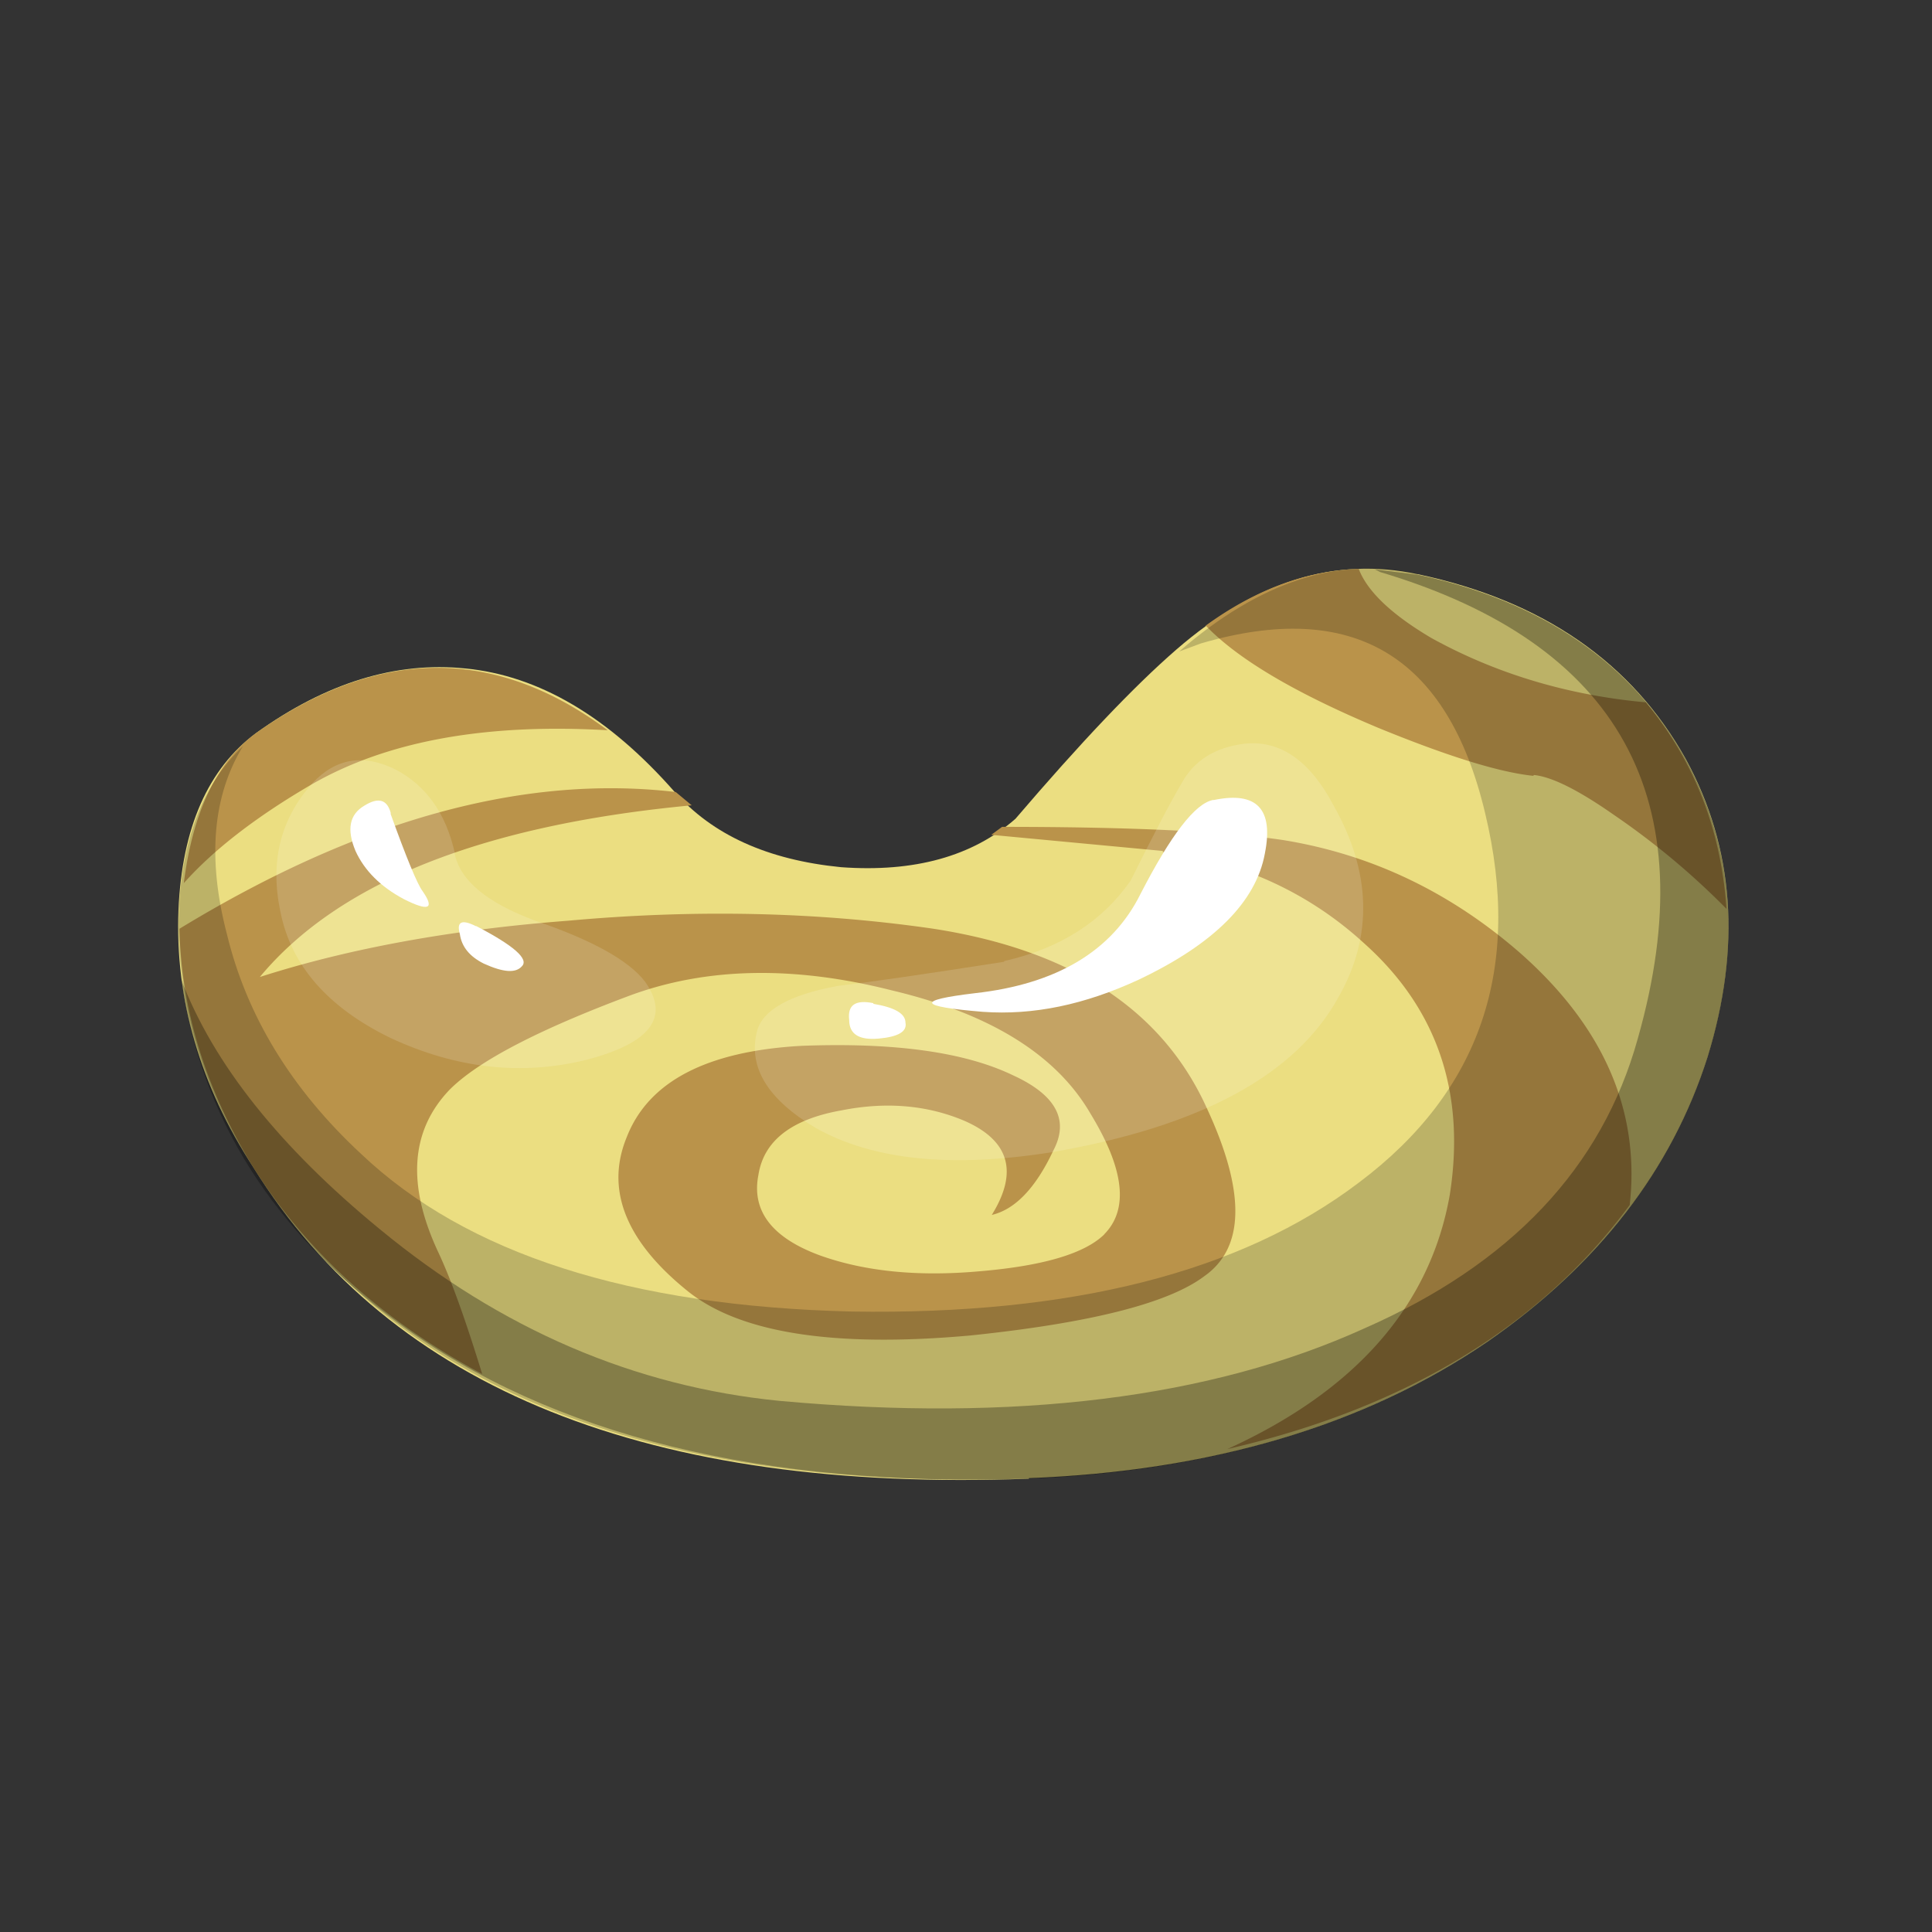 <svg xmlns="http://www.w3.org/2000/svg" viewBox="0 0 21.8 21.8"><rect x="0" y="0" width="21.8" height="21.8" fill="#333333" stroke="none"/><path d="M21.8 21.8H0V0h21.8v21.8zM11.45 9.25c-.367.333-.85.517-1.45.55h-.5c-.833-.067-1.467-.35-1.9-.85-1.5-1.667-3.083-1.883-4.75-.65a.321.321 0 00-.15.15V8.4c-.3.267-.517.617-.65 1.05-.233.267-.283.683-.15 1.25l.1.3.1.55c.133.6.383 1.2.75 1.8.267.4.566.767.9 1.1l.35.3c1.7 1.468 4.2 2.135 7.5 2 2.066-.1 3.816-.615 5.25-1.55a7.16 7.16 0 001.4-1.25v-.05c.033 0 .067-.017.1-.05.333-.3.5-.55.5-.75.2-.367.367-.75.5-1.15.4-1.233.316-2.367-.25-3.4-.434-.8-1.1-1.383-2-1.75-.2-.167-.483-.3-.85-.4-.333-.1-.583-.1-.75 0-.333 0-.667.067-1 .2l-.9.5-.1.1a.768.768 0 00-.2.15c-.9.967-1.517 1.6-1.85 1.9z" fill="none"/><path d="M11.61 16.685c-4.28.16-7.194-1.01-8.75-3.51-.604-.93-.886-1.898-.846-2.907.04-.928.333-1.595.878-1.998.787-.565 1.574-.808 2.36-.727.828.08 1.615.544 2.36 1.392.426.485 1.05.768 1.878.85.828.06 1.483-.122 1.968-.546.727-.85 1.332-1.49 1.816-1.91.888-.77 1.796-1.05 2.724-.85 1.413.3 2.42 1 3.026 2.09.545 1.003.625 2.123.243 3.36-.404 1.27-1.23 2.34-2.482 3.21-1.393.95-3.118 1.46-5.176 1.54z" fill="#ebde81" fill-rule="evenodd"/><path d="M17.3 8.754c-.385-.04-.97-.222-1.757-.545-.928-.39-1.574-.77-1.938-1.15.565-.41 1.14-.62 1.726-.64.1.26.38.52.82.78.73.403 1.54.646 2.42.726.55.666.85 1.443.91 2.33a8.554 8.554 0 00-1.27-1.06c-.4-.28-.7-.43-.902-.45zm-4.178.848l-1.937-.182.122-.09c1.453 0 2.512.05 3.178.15.99.162 1.877.585 2.664 1.27.94.828 1.36 1.777 1.24 2.847-1.01 1.372-2.53 2.29-4.54 2.754 1.45-.66 2.29-1.62 2.51-2.87.18-1.15-.14-2.1-.97-2.84a3.993 3.993 0 00-2.27-1.028zm-.665 4.328c.282-.282.23-.736-.15-1.36-.385-.667-1.13-1.13-2.24-1.394-1.11-.282-2.1-.262-2.967.06-1.028.385-1.705.737-2.027 1.06-.444.464-.484 1.08-.122 1.846.15.323.31.777.49 1.362-1.13-.605-2-1.393-2.6-2.36-.523-.868-.796-1.756-.816-2.664 2.018-1.23 3.884-1.745 5.6-1.543l.18.15c-2.36.222-3.985.868-4.873 1.937 1.008-.323 2.17-.535 3.48-.635 1.433-.13 2.805-.1 4.116.09 1.554.24 2.583.91 3.087 2.02.442.95.432 1.582-.03 1.904-.405.303-1.28.525-2.635.666-1.553.14-2.624-.03-3.208-.515-.69-.562-.91-1.14-.67-1.723.244-.626.9-.97 1.97-1.03 1.05-.04 1.845.07 2.39.333.484.222.635.504.454.847-.2.425-.432.666-.695.728.3-.484.2-.837-.304-1.06-.422-.18-.887-.22-1.392-.12-.564.1-.876.343-.937.727-.08.405.15.71.695.91.503.18 1.1.24 1.785.18.728-.06 1.202-.2 1.425-.42zm-8.93-5.085c-.625.363-1.11.736-1.453 1.12.102-.808.374-1.372.818-1.695 1.372-.97 2.693-.978 3.965-.03-1.372-.08-2.482.12-3.33.605z" fill="#ba934a" fill-rule="evenodd"/><linearGradient id="a" y2="656.33" gradientUnits="userSpaceOnUse" x2="401.8" gradientTransform="matrix(.605 0 0 .605 -223.75 -385.75)" y1="656.33" x1="372.95"><stop stop-opacity=".2" offset=".302"/><stop stop-opacity=".2" offset=".435"/></linearGradient><path d="M15.998 6.484c1.413.303 2.42 1 3.026 2.09.545 1.007.625 2.127.243 3.358-.404 1.27-1.23 2.34-2.482 3.208-1.392.948-3.117 1.463-5.175 1.544-4.177.14-7.062-.98-8.657-3.36-.605-.907-.918-1.855-.938-2.845 0-.91.242-1.6.727-2.06-.343.56-.404 1.27-.182 2.12.222.92.727 1.75 1.513 2.48 1.19 1.13 3.037 1.72 5.54 1.78 2.48.04 4.39-.445 5.72-1.455 1.373-1.03 1.847-2.42 1.423-4.176-.424-1.776-1.493-2.41-3.208-1.907l-.242.09c.905-.786 1.803-1.08 2.692-.877z" fill="url(#a)" fill-rule="evenodd"/><linearGradient id="b" y2="656.34" gradientUnits="userSpaceOnUse" x2="401.78" gradientTransform="matrix(.605 0 0 .605 -223.75 -385.75)" y1="656.34" x1="373"><stop stop-opacity=".298" offset=".557"/><stop stop-opacity=".298" offset=".753"/></linearGradient><path d="M15.998 6.484c1.413.303 2.42 1 3.026 2.09.545 1.007.625 2.127.243 3.358-.404 1.27-1.23 2.34-2.482 3.208-1.392.948-3.117 1.463-5.175 1.544-3.008.1-5.38-.484-7.114-1.754-1.412-1.03-2.23-2.32-2.45-3.875.362.948 1.108 1.886 2.24 2.815 1.37 1.13 2.874 1.775 4.51 1.937 2.663.242 4.862-.03 6.597-.817 1.655-.727 2.684-1.815 3.087-3.27.767-2.702-.202-4.458-2.906-5.265l-.06-.03.484.06z" fill="url(#b)" fill-rule="evenodd"/><linearGradient id="c" y2="654.29" gradientUnits="userSpaceOnUse" x2="381.8" gradientTransform="matrix(.605 0 0 .605 -223.75 -385.75)" y1="654.29" x1="374.8"><stop stop-color="#fff" stop-opacity=".145" offset=".012"/><stop stop-color="#fff" stop-opacity=".145" offset=".11"/></linearGradient><path d="M5.13 9.632c.062.303.365.555.91.757.645.22 1.058.45 1.24.69.282.4.06.692-.666.88-.727.18-1.463.1-2.21-.248-.706-.344-1.12-.818-1.24-1.423-.12-.565 0-1.05.363-1.453.263-.28.576-.333.94-.15.342.18.564.493.664.937z" fill="url(#c)" fill-rule="evenodd"/><linearGradient id="d" y2="654.97" gradientUnits="userSpaceOnUse" x2="395.01" gradientTransform="matrix(.605 0 0 .605 -223.75 -385.75)" y1="654.97" x1="383.71"><stop stop-color="#fff" stop-opacity=".145" offset=".012"/><stop stop-color="#fff" stop-opacity=".145" offset=".11"/></linearGradient><path d="M11.336 10.843c.626-.142 1.1-.444 1.423-.908.26-.525.45-.888.57-1.09.14-.262.38-.414.72-.454.404-.04.737.2 1 .7.423.75.443 1.47.06 2.15-.484.89-1.563 1.47-3.24 1.76-1.13.18-2.016.09-2.662-.272-.544-.323-.767-.686-.666-1.09.06-.24.363-.413.91-.514.34-.04.966-.13 1.874-.272z" fill="url(#d)" fill-rule="evenodd"/><path d="M13.697 9.027c.484-.1.676.1.575.605-.1.544-.575 1.02-1.423 1.422-.61.283-1.19.404-1.76.363-.73-.06-.76-.13-.09-.21.922-.102 1.55-.475 1.87-1.12.343-.667.616-1.02.817-1.06zm-9.292.15c.182.505.303.798.363.878.14.202.07.232-.212.09-.262-.14-.444-.322-.545-.544-.1-.24-.07-.41.1-.51.16-.1.26-.07.3.09zm.97 1.273c.423.22.595.372.514.453-.07.08-.21.07-.43-.03-.16-.08-.25-.19-.27-.333-.04-.14.02-.17.18-.09zm4.48.877c.24.04.362.11.362.212.02.1-.08.16-.302.18s-.333-.05-.333-.21c-.02-.17.07-.23.272-.19z" fill="#fff" fill-rule="evenodd"/></svg>